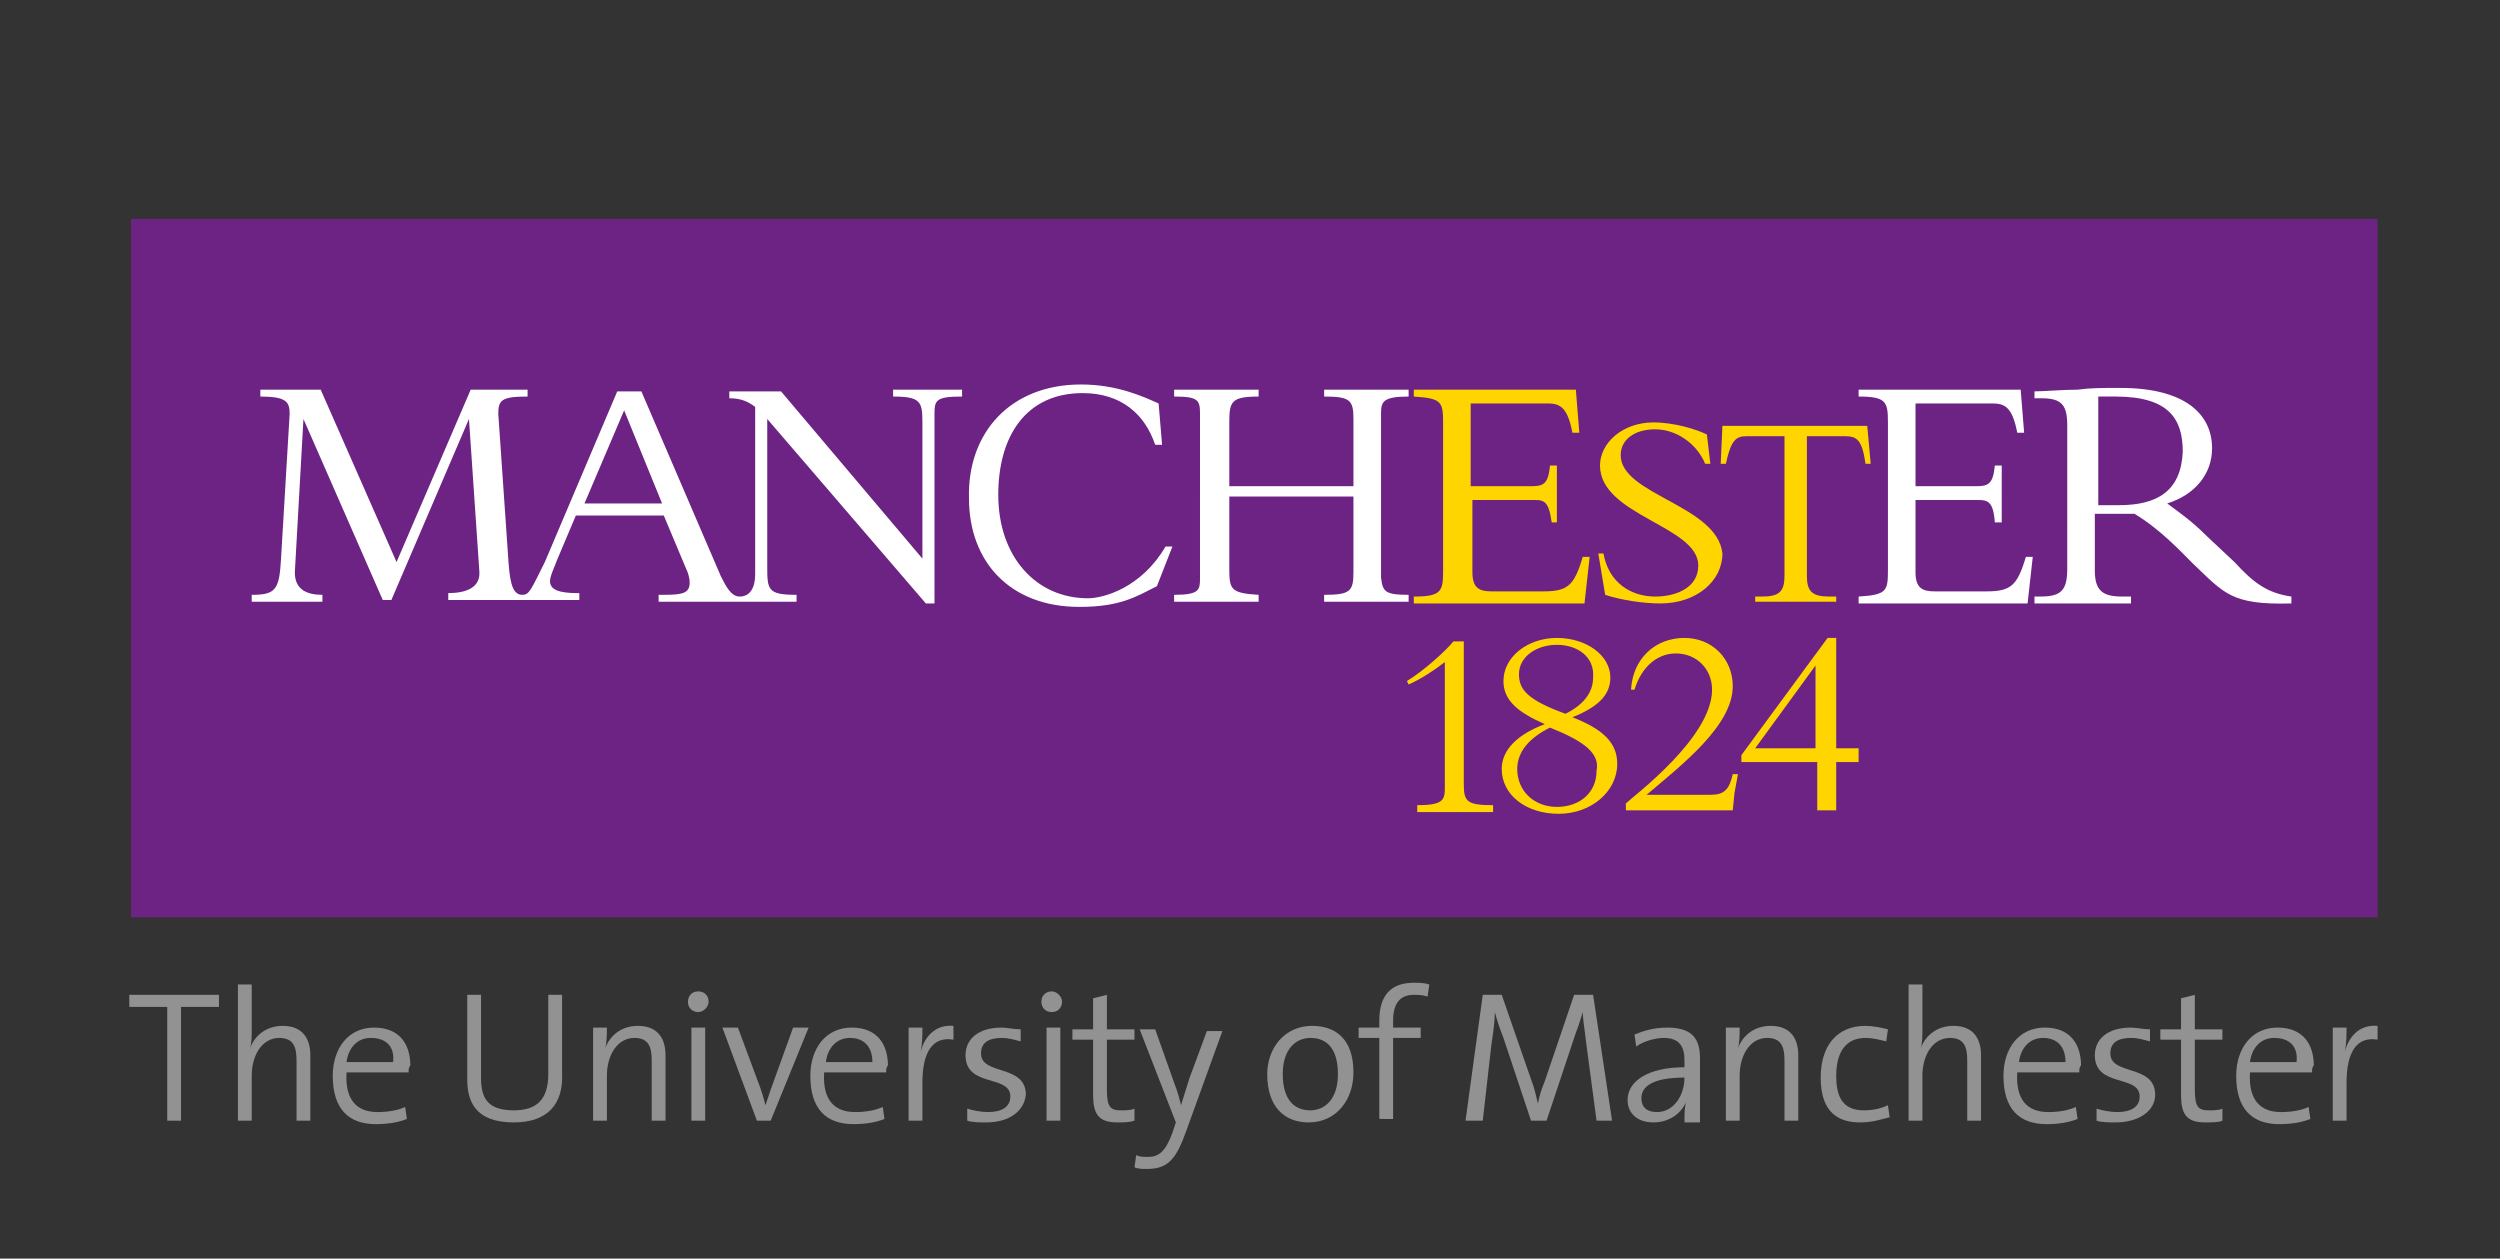 <?xml version="1.0" encoding="utf-8"?>
<!-- Generator: Adobe Illustrator 26.5.0, SVG Export Plug-In . SVG Version: 6.00 Build 0)  -->
<svg version="1.1" id="Layer_1" xmlns="http://www.w3.org/2000/svg" xmlns:xlink="http://www.w3.org/1999/xlink" x="0px" y="0px"
	 viewBox="0 0 145 73" style="enable-background:new 0 0 145 73;" xml:space="preserve">
<rect x="0" y="0" width="145" height="73" fill="#333333" stroke="none"/>
<style type="text/css">
	.st0{fill:#6C2383;}
	.st1{fill:#FFD500;}
	.st2{fill:#FFFFFF;}
	.st3{fill:#929292;}
</style>
<g>
	<g>
		<rect x="7.6" y="12.7" class="st0" width="130.3" height="40.5"/>
	</g>
	<g>
		<path class="st1" d="M91.2,41.6c1.8,0.7,2.6,1.5,2.6,2.7c0,1.6-1.5,2.9-3.4,2.9s-3.3-1.1-3.3-2.6c0-1.1,0.9-2,2.5-2.6
			c-1.6-0.7-2.4-1.4-2.4-2.5c0-1.4,1.4-2.5,3.1-2.5s3.1,1,3.1,2.3C93.4,40.3,92.7,41,91.2,41.6 M89.9,42.2c-1.2,0.6-1.9,1.4-1.9,2.4
			c0,1.3,1,2.2,2.3,2.2s2.3-0.8,2.3-2.1C92.8,43.7,91.9,43,89.9,42.2 M90.3,37.4c-1.2,0-2.2,0.7-2.2,1.7c0,0.9,0.5,1.5,2.7,2.3
			c1-0.5,1.6-1.2,1.6-2.1C92.5,38.1,91.5,37.4,90.3,37.4z M101,44.2v-0.4l5-6.8h0.5v6.4h1.3v0.8h-1.3V47h-1.1v-2.8H101 M105.3,38.6
			l-3.5,4.8h3.5V38.6z M82.2,47.1v-0.4c1.5,0,1.6-0.3,1.6-1l0,0v-7.3c-0.5,0.4-1.4,1-2.1,1.3l-0.1-0.2c1-0.6,2.3-1.8,2.7-2.3h0.6
			v8.3c0,1,0.2,1.2,1.7,1.2v0.4H82.2z M100.8,44.9h-0.3c-0.2,0.9-0.5,1.2-1.3,1.2h-3.7c2-1.7,5-4,5-6.3c0-1.6-1.2-2.8-2.8-2.8
			c-1.7,0-3,1.2-3.1,3h0.2c0.4-1.3,1.3-2.1,2.4-2.1c1.2,0,2.1,0.9,2.1,2.1c0,2.8-4.6,6.2-5,6.6V47h6.2l0,0l0,0l0,0l0.1-1l0,0
			L100.8,44.9z M91.2,25.1c-0.3-1.6-0.8-1.7-1.5-1.7h-4.4v4.8h3.5c0.7,0,1-0.1,1.1-1.2h0.4v3.3H90c-0.2-1.4-0.5-1.3-1.3-1.3h-3.3
			v4.2c0,0.9,0.4,1.1,1.1,1.1h3c1.4,0,1.8-0.3,2.3-2h0.4L91.9,35H82v-0.4c1.6,0,1.7-0.3,1.7-1.5v-8.6c0-1.2-0.1-1.4-1.7-1.5v-0.4
			h9.4l0.2,2.5L91.2,25.1L91.2,25.1z M99.9,24.7h8.4l0.2,2.2h-0.3c-0.2-1.4-0.5-1.6-1.2-1.6h-2.2v8.1c0,0.9,0.3,1.2,1.3,1.2h0.4v0.3
			h-4.7v-0.3h0.4c1,0,1.3-0.3,1.3-1.2v-8.1h-2.2c-0.6,0-0.9,0.2-1.2,1.6h-0.3L99.9,24.7z M94,26.4c0-0.9,0.8-1.5,2-1.5
			s2.4,0.8,2.9,2h0.3L99,25.2c-0.6-0.3-1.9-0.7-3.1-0.7c-1.8,0-3.1,1.2-3.1,2.5c0,2.9,5.7,3.5,5.7,5.8c0,1.3-1.3,1.8-2.5,1.8
			c-1.4,0-2.7-0.8-3-2.5h-0.3l0.4,2.4c0.9,0.3,2.2,0.5,3.2,0.5c2.1,0,3.6-1.3,3.6-2.9C99.6,29.3,94,28.7,94,26.4z"/>
		<path class="st2" d="M129.6,32.6l-1.6-1.5c-0.9-0.9-1.5-1.3-2.3-1.9c1.6-0.5,2.6-1.7,2.6-3.2c0-2-1.6-3.5-5.3-3.5
			c-1.3,0-1.7,0-2.5,0.1c-0.8,0-2,0.1-2.5,0.1v0.4h0.4c1.2,0,1.5,0.4,1.5,1.6V33c0,1.3-0.4,1.6-1.6,1.6H118V35h5.6v-0.4h-0.5
			c-1.1,0-1.6-0.3-1.6-1.5v-3.3c0.3,0,0.6,0,1,0c0.5,0,0.8,0,1.3,0c1.5,0.9,2.7,2.2,3.4,2.9c1.8,1.7,2.2,2.4,5.7,2.3v-0.4
			C131.5,34.4,130.7,33.8,129.6,32.6z M122.9,29.3c-0.5,0-0.8,0-1.2,0V23c0.4,0,0.6,0,1,0c3.1,0,3.9,1.3,3.9,3.2
			C126.5,28.5,125.1,29.3,122.9,29.3z M129.6,32.6l-1.6-1.5c-0.9-0.9-1.5-1.3-2.3-1.9c1.6-0.5,2.6-1.7,2.6-3.2c0-2-1.6-3.5-5.3-3.5
			c-1.3,0-1.7,0-2.5,0.1c-0.8,0-2,0.1-2.5,0.1v0.4h0.4c1.2,0,1.5,0.4,1.5,1.6V33c0,1.3-0.4,1.6-1.6,1.6H118V35h5.6v-0.4h-0.5
			c-1.1,0-1.6-0.3-1.6-1.5v-3.3c0.3,0,0.6,0,1,0c0.5,0,0.8,0,1.3,0c1.5,0.9,2.7,2.2,3.4,2.9c1.8,1.7,2.2,2.4,5.7,2.3v-0.4
			C131.5,34.4,130.7,33.8,129.6,32.6z M122.9,29.3c-0.5,0-0.8,0-1.2,0V23c0.4,0,0.6,0,1,0c3.1,0,3.9,1.3,3.9,3.2
			C126.5,28.5,125.1,29.3,122.9,29.3z M62.7,22.3c2.1,0,3.6,0.7,4.5,1.1l0.2,2.4H67c-0.6-1.8-2-3-4.2-3c-3.3,0-4.9,2.5-4.9,5.9
			c0,3.6,2.2,6,5.2,6c0.9,0,3.1-0.6,4.5-3H68L67.1,34c-1.2,0.6-2.1,1.2-4.5,1.2c-4,0-6.4-2.6-6.4-6.3C56.1,25.1,58.6,22.3,62.7,22.3
			z M81.7,34.5v0.4h-4.9v-0.4c1.5,0,1.7-0.2,1.7-1.3v-4.4h-7.2V33l0,0c0,1.2,0.1,1.4,1.7,1.5v0.4h-4.9v-0.4c1.5,0,1.5-0.3,1.5-1l0,0
			V24l0,0c0-0.8-0.1-1-1.5-1v-0.4H73V23c-1.6,0-1.7,0.3-1.7,1.5l0,0v3.7h7.2v-3.9c0-1.1-0.2-1.3-1.7-1.3v-0.4h4.9V23
			c-1.5,0-1.6,0.3-1.6,1l0,0v9.5l0,0C80.2,34.3,80.3,34.5,81.7,34.5z M51.8,22.6V23c1.6,0,1.7,0.3,1.7,1.5v7.9l-8.2-9.7h-3v0.4
			c0.7,0,1.1,0.2,1.5,0.5v9.7c0,0.8-0.3,1.3-0.9,1.3c-0.5,0-0.8-0.6-1.1-1.2l-4.6-10.7h-1.4l-4.2,9.9c-0.8,1.6-0.9,1.9-1.3,1.9
			c-0.5,0-0.7-0.5-0.8-1.8L28.9,24c0-0.8,0.2-1,1.7-1v-0.4h-3.3l-4.3,10l-4.4-10h-3.5V23c1.5,0,1.7,0.3,1.7,1l-0.5,8.4
			c-0.1,1.8-0.3,2.1-1.7,2.1v0.4h4.1v-0.4c-0.9,0-1.6-0.3-1.6-1.3l0.5-8.9l0,0l4.6,10.5h0.5l4.5-10.5l0,0l0.6,8.8
			c0.1,1-0.8,1.3-1.8,1.3v0.4h7.6v-0.4h-0.1c-1.1,0-1.6-0.2-1.6-0.7c0-0.3,0.3-0.9,0.4-1.2l1.1-2.6h5.1l1.3,3.1
			c0.1,0.2,0.2,0.5,0.2,0.8c0,0.6-0.4,0.7-1.5,0.7h-0.3v0.4h8v-0.4c-1.7,0-1.7-0.3-1.7-1.7v-8.5L53.7,35h0.5V24c0-0.8,0.1-1,1.6-1
			v-0.4H51.8z M33.9,29.2l2.3-5.4l2.2,5.4H33.9z M117.4,25.1l-0.2-2.5h-9.4V23c1.6,0,1.7,0.3,1.7,1.5v8.6c0,1.2-0.1,1.4-1.7,1.5V35
			h9.8l0.3-2.7h-0.4c-0.5,1.7-0.9,2-2.3,2h-3c-0.7,0-1.1-0.2-1.1-1.1V29h3.3c0.8,0,1.2-0.1,1.3,1.3h0.4V27h-0.4
			c-0.1,1.1-0.4,1.2-1.1,1.2h-3.5v-4.8h4.4c0.7,0,1.2,0.1,1.5,1.7L117.4,25.1L117.4,25.1z"/>
	</g>
</g>
<g>
	<path class="st3" d="M10.5,58.4V65H9.7v-6.6H7.5v-0.7h5.2v0.7H10.5z"/>
	<path class="st3" d="M17.2,65v-3.5c0-0.8-0.2-1.3-1-1.3c-1,0-1.6,1-1.6,2.2V65h-0.8v-7.9h0.8v2.6c0,0.4,0,0.8-0.1,1.1l0,0
		c0.3-0.8,1-1.3,1.9-1.3c1.2,0,1.6,0.8,1.6,1.7V65L17.2,65L17.2,65z"/>
	<path class="st3" d="M23.7,62.2h-3.6c-0.1,1.6,0.6,2.3,1.8,2.3c0.6,0,1.2-0.1,1.6-0.3l0.1,0.7c-0.5,0.2-1.1,0.3-1.8,0.3
		c-1.6,0-2.5-0.9-2.5-2.8c0-1.6,0.9-2.8,2.4-2.8s2.1,1,2.1,2.2C23.7,61.9,23.7,62,23.7,62.2z M21.5,60.2c-0.8,0-1.3,0.6-1.4,1.4h2.7
		C22.9,60.7,22.4,60.2,21.5,60.2z"/>
	<path class="st3" d="M29.8,65.1c-2.3,0-2.7-1.3-2.7-2.5v-4.9h0.8v4.8c0,1.1,0.3,1.9,1.9,1.9c1.3,0,2-0.6,2-2.1v-4.6h0.8v4.5
		C32.7,64.1,31.7,65.1,29.8,65.1z"/>
	<path class="st3" d="M37.8,65v-3.5c0-0.8-0.2-1.3-1-1.3c-1,0-1.6,1-1.6,2.2V65h-0.8v-5.4h0.8c0,0.3,0,0.9-0.1,1.2l0,0
		c0.3-0.8,1-1.3,1.9-1.3c1.2,0,1.6,0.8,1.6,1.7V65H37.8z"/>
	<path class="st3" d="M40.5,58.7c-0.3,0-0.6-0.2-0.6-0.6c0-0.3,0.2-0.6,0.6-0.6c0.3,0,0.6,0.2,0.6,0.6
		C41.1,58.4,40.8,58.7,40.5,58.7z M40.1,65v-5.4h0.8V65H40.1z"/>
	<path class="st3" d="M44.7,65h-0.8l-2-5.4h0.9l1.3,3.5c0.1,0.3,0.2,0.6,0.3,1l0,0c0.1-0.3,0.2-0.6,0.3-0.9l1.3-3.6h0.9L44.7,65z"/>
	<path class="st3" d="M51.4,62.2h-3.6c-0.1,1.6,0.6,2.3,1.8,2.3c0.6,0,1.2-0.1,1.6-0.3l0.1,0.7c-0.5,0.2-1.1,0.3-1.8,0.3
		c-1.6,0-2.5-0.9-2.5-2.8c0-1.6,0.9-2.8,2.4-2.8s2.1,1,2.1,2.2C51.4,61.9,51.4,62,51.4,62.2z M49.3,60.2c-0.8,0-1.3,0.6-1.4,1.4h2.7
		C50.6,60.7,50.1,60.2,49.3,60.2z"/>
	<path class="st3" d="M55.3,60.3c-1.2-0.2-1.8,0.7-1.8,2.5V65h-0.8v-5.4h0.8c0,0.4,0,0.9-0.1,1.4l0,0c0.2-0.8,0.8-1.6,1.9-1.5V60.3z
		"/>
	<path class="st3" d="M57.2,65.1c-0.4,0-0.8,0-1.1-0.1v-0.7c0.3,0.1,0.8,0.2,1.2,0.2c0.8,0,1.3-0.3,1.3-0.9c0-1.3-2.6-0.5-2.6-2.4
		c0-0.9,0.7-1.6,2.1-1.6c0.3,0,0.7,0.1,1.1,0.1v0.7c-0.4-0.1-0.7-0.2-1.1-0.2c-0.8,0-1.2,0.3-1.2,0.9c0,1.3,2.6,0.6,2.6,2.4
		C59.4,64.4,58.6,65.1,57.2,65.1z"/>
	<path class="st3" d="M61.6,58.1c0-0.3-0.3-0.6-0.6-0.6c-0.3,0-0.6,0.2-0.6,0.6c0,0.3,0.2,0.6,0.6,0.6S61.6,58.4,61.6,58.1z
		 M61.5,65v-5.4h-0.8V65H61.5z"/>
	<path class="st3" d="M64.8,65.1c-1.1,0-1.4-0.5-1.4-1.6v-3.2h-1.2v-0.6h1.2v-1.8l0.8-0.2v2h1.6v0.6h-1.6v2.9c0,1,0.2,1.2,0.8,1.2
		c0.3,0,0.6,0,0.8-0.1V65C65.5,65.1,65.2,65.1,64.8,65.1z"/>
	<path class="st3" d="M68.8,65.6c-0.6,1.7-1.1,2.2-2.3,2.2c-0.2,0-0.5,0-0.7-0.1l0.1-0.7c0.2,0.1,0.4,0.1,0.7,0.1
		c0.6,0,1-0.3,1.4-1.4l0.2-0.6l-2.1-5.4H67l1.1,3.1c0.2,0.5,0.3,0.9,0.4,1.3l0,0c0.1-0.3,0.3-1,0.5-1.6l1-2.7h0.9L68.8,65.6z"/>
	<path class="st3" d="M75.9,65.1c-1.4,0-2.4-0.9-2.4-2.8c0-1.5,1-2.8,2.6-2.8c1.3,0,2.4,0.7,2.4,2.7C78.5,63.8,77.5,65.1,75.9,65.1z
		 M76,60.2c-0.8,0-1.6,0.6-1.6,2.1c0,1.4,0.6,2.1,1.6,2.1c0.8,0,1.6-0.6,1.6-2.1C77.6,61,77.1,60.2,76,60.2z"/>
	<path class="st3" d="M82.8,57.8c-0.3-0.1-0.6-0.1-0.8-0.1c-0.8,0-1.2,0.5-1.2,1.5v0.4h1.6v0.6h-1.6v4.7H80v-4.7h-1.2v-0.6H80v-0.4
		c0-1.5,0.7-2.2,2-2.2c0.3,0,0.6,0,0.9,0.1L82.8,57.8z"/>
	<path class="st3" d="M92.6,65L92,60.5c-0.1-0.9-0.2-1.4-0.2-1.8l0,0c-0.1,0.3-0.2,0.7-0.4,1.2L89.7,65h-0.9l-1.6-4.8
		c-0.2-0.5-0.4-1.1-0.5-1.5l0,0c0,0.6-0.1,1.2-0.2,1.9L86,65h-1l1-7.3h1.1l1.7,4.9c0.2,0.5,0.3,1,0.4,1.4l0,0
		c0.1-0.5,0.2-0.8,0.4-1.3l1.7-5h1.1l1.1,7.3L92.6,65L92.6,65z"/>
	<path class="st3" d="M97.7,65c0-0.4,0-0.8,0.1-1.1l0,0c-0.3,0.7-1,1.2-1.9,1.2s-1.5-0.5-1.5-1.3c0-1.1,1.2-1.9,3.3-1.9v-0.4
		c0-0.8-0.3-1.3-1.2-1.3c-0.5,0-1.2,0.2-1.6,0.5L94.8,60c0.5-0.2,1.1-0.4,1.9-0.4c1.5,0,1.9,0.7,1.9,1.8v2.1c0,0.5,0,1.1,0,1.6h-0.9
		V65z M97.7,62.5c-2,0-2.5,0.6-2.5,1.2c0,0.5,0.3,0.8,0.9,0.8C97.1,64.5,97.7,63.5,97.7,62.5L97.7,62.5z"/>
	<path class="st3" d="M103.5,65v-3.5c0-0.8-0.2-1.3-1-1.3c-1,0-1.6,1-1.6,2.2V65h-0.8v-5.4h0.8c0,0.3,0,0.9-0.1,1.2l0,0
		c0.3-0.8,1-1.3,1.9-1.3c1.2,0,1.6,0.8,1.6,1.7V65H103.5z"/>
	<path class="st3" d="M107.9,65.1c-1.2,0-2.3-0.5-2.3-2.6c0-1.8,0.9-3,2.6-3c0.4,0,0.9,0.1,1.3,0.2l-0.1,0.7
		c-0.4-0.1-0.8-0.2-1.2-0.2c-1.2,0-1.7,0.9-1.7,2.2c0,1.1,0.3,2,1.6,2c0.5,0,1-0.1,1.4-0.3l0.1,0.7
		C109.2,64.9,108.6,65.1,107.9,65.1z"/>
	<path class="st3" d="M114.1,65v-3.5c0-0.8-0.2-1.3-1-1.3c-1,0-1.6,1-1.6,2.2V65h-0.8v-7.9h0.8v2.6c0,0.4,0,0.8-0.1,1.1l0,0
		c0.3-0.8,1-1.3,1.9-1.3c1.2,0,1.6,0.8,1.6,1.7V65L114.1,65L114.1,65z"/>
	<path class="st3" d="M120.6,62.2H117c-0.1,1.6,0.6,2.3,1.8,2.3c0.6,0,1.2-0.1,1.6-0.3l0.1,0.7c-0.5,0.2-1.1,0.3-1.8,0.3
		c-1.6,0-2.5-0.9-2.5-2.8c0-1.6,0.9-2.8,2.4-2.8s2.1,1,2.1,2.2C120.6,61.9,120.6,62,120.6,62.2z M118.5,60.2c-0.8,0-1.3,0.6-1.4,1.4
		h2.7C119.8,60.7,119.3,60.2,118.5,60.2z"/>
	<path class="st3" d="M122.7,65.1c-0.4,0-0.8,0-1.1-0.1v-0.7c0.3,0.1,0.8,0.2,1.2,0.2c0.8,0,1.3-0.3,1.3-0.9c0-1.3-2.6-0.5-2.6-2.4
		c0-0.9,0.7-1.6,2.1-1.6c0.3,0,0.7,0.1,1.1,0.1v0.7c-0.4-0.1-0.7-0.2-1.1-0.2c-0.8,0-1.2,0.3-1.2,0.9c0,1.3,2.6,0.6,2.6,2.4
		C125,64.4,124.1,65.1,122.7,65.1z"/>
	<path class="st3" d="M127.9,65.1c-1.1,0-1.4-0.5-1.4-1.6v-3.2h-1.2v-0.6h1.2v-1.8l0.8-0.2v2h1.6v0.6h-1.6v2.9c0,1,0.2,1.2,0.8,1.2
		c0.3,0,0.6,0,0.8-0.1V65C128.7,65.1,128.3,65.1,127.9,65.1z"/>
	<path class="st3" d="M134.1,62.2h-3.6c-0.1,1.6,0.6,2.3,1.8,2.3c0.6,0,1.2-0.1,1.6-0.3l0.1,0.7c-0.5,0.2-1.1,0.3-1.8,0.3
		c-1.6,0-2.5-0.9-2.5-2.8c0-1.6,0.9-2.8,2.4-2.8s2.1,1,2.1,2.2C134.1,61.9,134.1,62,134.1,62.2z M131.9,60.2c-0.8,0-1.3,0.6-1.4,1.4
		h2.7C133.3,60.7,132.8,60.2,131.9,60.2z"/>
	<path class="st3" d="M137.9,60.3c-1.2-0.2-1.8,0.7-1.8,2.5V65h-0.8v-5.4h0.8c0,0.4,0,0.9-0.1,1.4l0,0c0.2-0.8,0.8-1.6,1.9-1.5V60.3
		z"/>
</g>
</svg>
